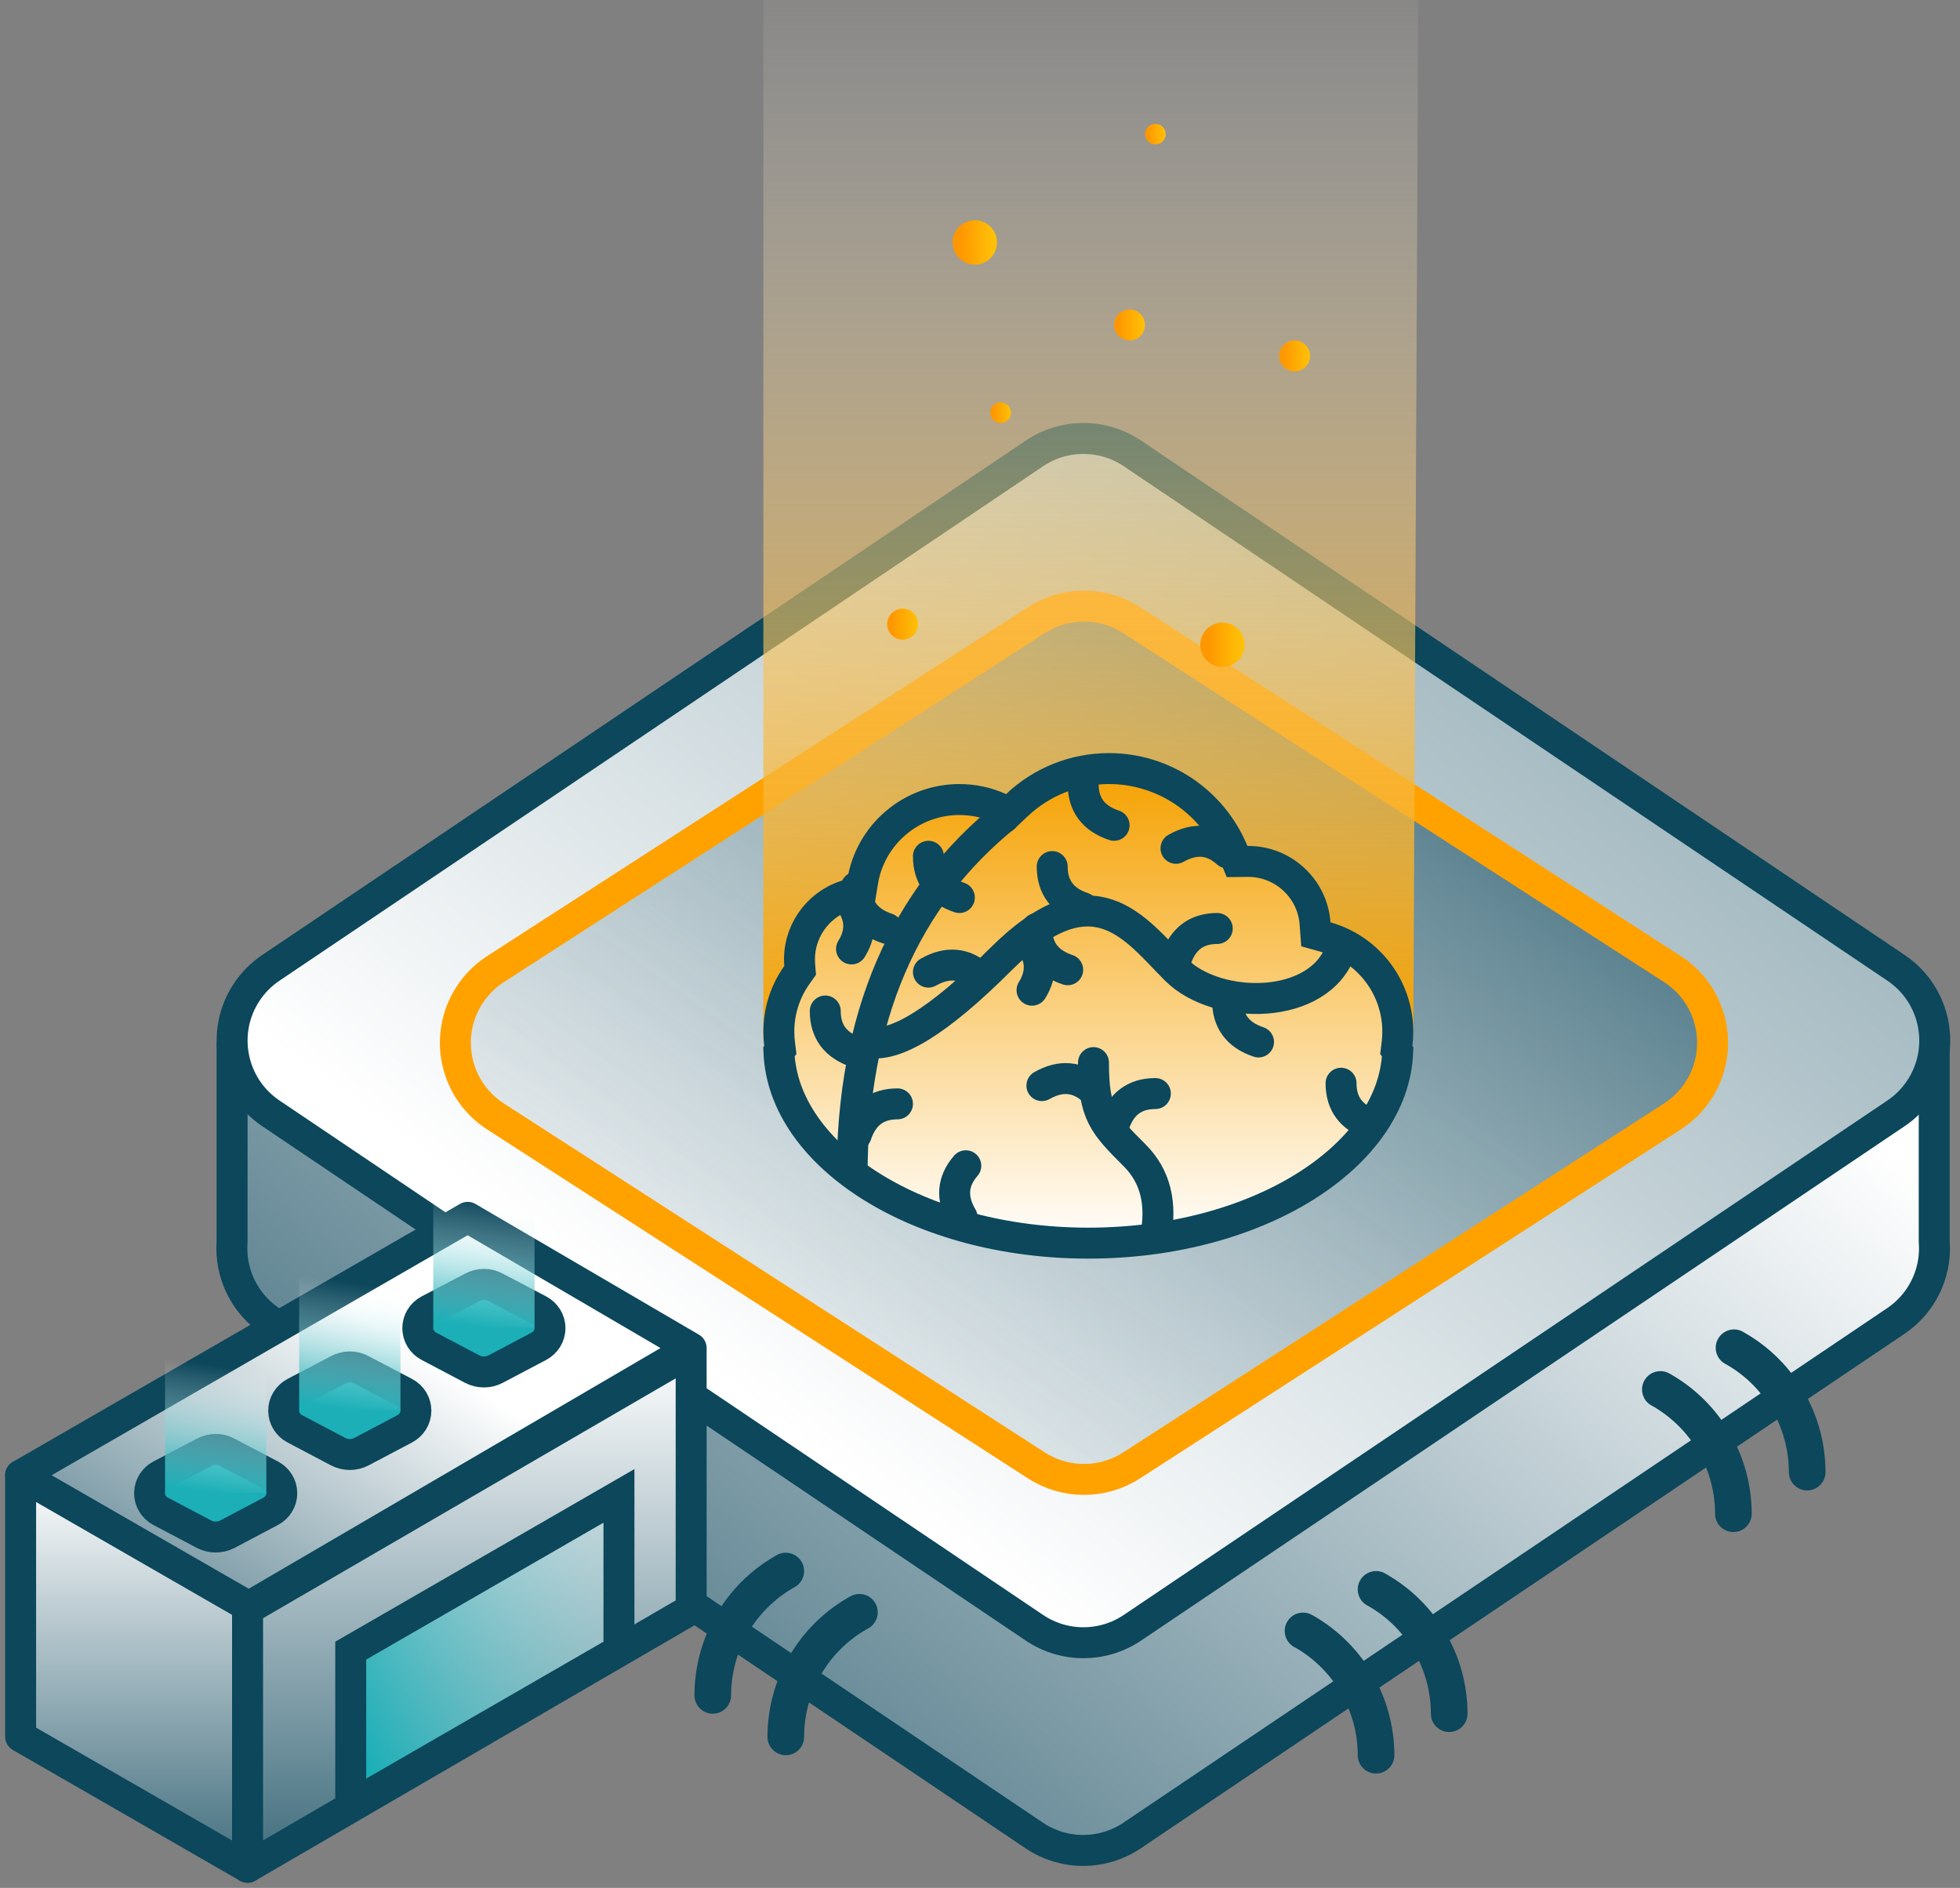 <?xml version="1.0" encoding="UTF-8"?>
<svg width="190px" height="183px" viewBox="0 0 190 183" version="1.1" xmlns="http://www.w3.org/2000/svg" xmlns:xlink="http://www.w3.org/1999/xlink">
    <rect x="0" y="0" width="190" height="183" fill="#808080" stroke="none"/>
    <!-- Generator: Sketch 52.2 (67145) - http://www.bohemiancoding.com/sketch -->
    <title>Group 24@</title>
    <desc>Created with Sketch.</desc>
    <defs>
        <linearGradient x1="-15.581%" y1="100%" x2="76.905%" y2="18.86%" id="linearGradient-1">
            <stop stop-color="#0F475B" offset="0%"></stop>
            <stop stop-color="#FFFFFF" offset="100%"></stop>
        </linearGradient>
        <linearGradient x1="190.593%" y1="-34.585%" x2="50%" y2="100%" id="linearGradient-2">
            <stop stop-color="#0F475B" offset="0%"></stop>
            <stop stop-color="#84A1AB" offset="48.538%"></stop>
            <stop stop-color="#FFFFFF" offset="100%"></stop>
        </linearGradient>
        <linearGradient x1="50.758%" y1="-57.593%" x2="-71.561%" y2="62.63%" id="linearGradient-3">
            <stop stop-color="#0F475B" offset="0%"></stop>
            <stop stop-color="#FFFFFF" stop-opacity="0" offset="100%"></stop>
        </linearGradient>
        <linearGradient x1="50%" y1="100%" x2="50%" y2="-6.999%" id="linearGradient-4">
            <stop stop-color="#F5A100" offset="0%"></stop>
            <stop stop-color="#FFFFFF" stop-opacity="0" offset="100%"></stop>
        </linearGradient>
        <linearGradient x1="-1%" y1="51%" x2="97.99%" y2="51%" id="linearGradient-5">
            <stop stop-color="#FF9800" offset="15%"></stop>
            <stop stop-color="#FFC107" offset="100%"></stop>
        </linearGradient>
        <linearGradient x1="0%" y1="50%" x2="100%" y2="50%" id="linearGradient-6">
            <stop stop-color="#FF9800" offset="15%"></stop>
            <stop stop-color="#FFC107" offset="100%"></stop>
        </linearGradient>
        <linearGradient x1="7%" y1="50%" x2="93%" y2="50%" id="linearGradient-7">
            <stop stop-color="#FF9800" offset="15%"></stop>
            <stop stop-color="#FFC107" offset="100%"></stop>
        </linearGradient>
        <linearGradient x1="50%" y1="-2.48949813e-15%" x2="50%" y2="100%" id="linearGradient-8">
            <stop stop-color="#F5A100" offset="0%"></stop>
            <stop stop-color="#FFFFFF" offset="100%"></stop>
        </linearGradient>
        <linearGradient x1="0%" y1="145.312%" x2="86.821%" y2="63.333%" id="linearGradient-9">
            <stop stop-color="#0F475B" offset="0%"></stop>
            <stop stop-color="#FFFFFF" offset="100%"></stop>
        </linearGradient>
        <linearGradient x1="50.758%" y1="127.621%" x2="50.758%" y2="-0.75%" id="linearGradient-10">
            <stop stop-color="#0F475B" offset="0%"></stop>
            <stop stop-color="#FFFFFF" offset="100%"></stop>
        </linearGradient>
        <linearGradient x1="50.758%" y1="126.258%" x2="50.758%" y2="-0.75%" id="linearGradient-11">
            <stop stop-color="#0F475B" offset="0%"></stop>
            <stop stop-color="#FFFFFF" offset="100%"></stop>
        </linearGradient>
        <linearGradient x1="15.217%" y1="50.077%" x2="15.217%" y2="-65.586%" id="linearGradient-12">
            <stop stop-color="#1CAFB7" offset="0%"></stop>
            <stop stop-color="#28E8E8" offset="100%"></stop>
        </linearGradient>
        <linearGradient x1="50%" y1="100%" x2="56.595%" y2="23.289%" id="linearGradient-13">
            <stop stop-color="#1CAFB7" offset="0%"></stop>
            <stop stop-color="#FFFFFF" stop-opacity="0" offset="100%"></stop>
        </linearGradient>
        <linearGradient x1="0%" y1="74.688%" x2="141.481%" y2="0%" id="linearGradient-14">
            <stop stop-color="#1CAFB7" offset="0%"></stop>
            <stop stop-color="#FFFFFF" stop-opacity="0" offset="100%"></stop>
        </linearGradient>
    </defs>
    <g id="Page-1" stroke="none" stroke-width="1" fill="none" fill-rule="evenodd">
        <g id="Desktop-HD" transform="translate(-1694, -2283)">
            <g id="Group-11" transform="translate(1585, 2205)">
                <g id="Group-24" transform="translate(111, 78)">
                    <path d="M20.5,102.5 L20.5,120.267 L20.496,120.376 C20.277,123.396 21.669,126.327 24.226,128.05 L98.251,177.916 C101.122,179.85 104.878,179.85 107.749,177.916 L181.774,128.05 C182.682,127.438 183.463,126.657 184.075,125.749 C185.152,124.149 185.64,122.276 185.504,120.393 L185.5,120.285 L185.5,102.5 L164.776,102.5 L107.749,64.084 C104.878,62.15 101.122,62.15 98.251,64.084 L41.224,102.5 L20.5,102.5 Z" id="Combined-Shape" stroke="#0C475B" stroke-width="3" fill="url(#linearGradient-1)"></path>
                    <path d="M24.252,93.817 C23.344,94.428 22.563,95.21 21.951,96.118 C19.329,100.011 20.359,105.293 24.252,107.916 L98.277,157.783 C101.148,159.717 104.904,159.717 107.775,157.783 L181.8,107.916 C182.708,107.305 183.489,106.523 184.101,105.615 C186.724,101.722 185.694,96.44 181.8,93.817 L107.775,43.95 C104.904,42.017 101.148,42.017 98.277,43.95 L24.252,93.817 Z" id="Rectangle" stroke="#0C475B" stroke-width="3" fill="url(#linearGradient-2)"></path>
                    <path d="M46.036,93.935 C45.021,94.59 44.156,95.454 43.501,96.47 C40.956,100.415 42.091,105.675 46.036,108.22 L98.472,142.048 C101.277,143.858 104.882,143.858 107.688,142.048 L160.124,108.22 C161.139,107.565 162.003,106.701 162.658,105.686 C165.203,101.741 164.068,96.48 160.124,93.935 L107.688,60.107 C104.882,58.297 101.277,58.297 98.472,60.107 L46.036,93.935 Z" id="Rectangle" stroke="#FFA200" stroke-width="3" fill="url(#linearGradient-3)"></path>
                    <path d="M72,0 L72,102 C72,95.532 75.095,94.787 81.241,89.87 C93.562,80.06 113.783,80.06 126.193,89.87 C132.39,94.787 135,94.507 135,101 L135.485,0 L72,0 Z" id="Path" fill="url(#linearGradient-4)"></path>
                    <path d="M124.996,34.53 C124.98,35.347 124.314,36 123.498,36 C122.671,36 122,35.328 122,34.5 C122,33.672 122.671,33 123.498,33 C123.901,33 124.287,33.162 124.568,33.45 C124.85,33.738 125.005,34.127 124.996,34.53 Z" id="Path" fill="url(#linearGradient-5)"></path>
                    <path d="M108.996,31.53 C108.98,32.347 108.314,33 107.498,33 C106.671,33 106,32.328 106,31.5 C106,30.672 106.671,30 107.498,30 C107.901,30 108.287,30.162 108.568,30.45 C108.85,30.738 109.005,31.127 108.996,31.53 Z" id="Path-Copy-9" fill="url(#linearGradient-5)"></path>
                    <path d="M87,60.502 C87,61.331 86.328,62.004 85.5,62.004 C84.672,62.004 84,61.331 84,60.502 C84,59.672 84.672,59 85.5,59 C86.328,59 87,59.672 87,60.502 Z" id="Path" fill="url(#linearGradient-6)"></path>
                    <path d="M118.65,62.5 C118.65,63.687 117.687,64.65 116.5,64.65 C115.313,64.65 114.35,63.687 114.35,62.5 C114.35,61.313 115.313,60.35 116.5,60.35 C117.687,60.35 118.65,61.313 118.65,62.5 Z" id="Path" fill="url(#linearGradient-7)"></path>
                    <path d="M94.65,23.5 C94.65,24.687 93.687,25.65 92.5,25.65 C91.313,25.65 90.35,24.687 90.35,23.5 C90.35,22.313 91.313,21.35 92.5,21.35 C93.687,21.35 94.65,22.313 94.65,23.5 Z" id="Path-Copy-8" fill="url(#linearGradient-7)"></path>
                    <path d="M96,40.001 C96,40.554 95.552,41.002 95,41.002 C94.448,41.002 94,40.554 94,40.001 C94,39.448 94.448,39 95,39 C95.552,39 96,39.448 96,40.001 Z" id="Path" fill="url(#linearGradient-6)"></path>
                    <path d="M111,13.001 C111,13.554 110.552,14.002 110,14.002 C109.448,14.002 109,13.554 109,13.001 C109,12.448 109.448,12 110,12 C110.552,12 111,12.448 111,13.001 Z" id="Path-Copy-7" fill="url(#linearGradient-6)"></path>
                    <g id="Group-16" transform="translate(30, 72.331)">
                        <g id="Group-23" transform="translate(42, 0.669)">
                            <path d="M1.509,28.963 C1.901,39.083 15.081,47.5 31.5,47.5 C47.919,47.5 61.099,39.083 61.491,28.963 L61.354,28.77 L61.426,28.192 C61.475,27.799 61.5,27.401 61.5,27 C61.5,22.715 58.637,18.993 54.573,17.852 L53.559,17.568 L53.482,16.517 C53.235,13.137 50.411,10.5 47,10.5 C46.968,10.5 46.968,10.5 46.935,10.5 L45.919,10.51 L45.533,9.57 C43.547,4.728 38.823,1.5 33.5,1.5 C30.127,1.5 26.96,2.788 24.561,5.061 L23.829,5.755 L22.911,5.339 C21.693,4.789 20.368,4.5 19,4.5 C14.327,4.5 10.368,7.897 9.624,12.458 L9.463,13.445 L8.491,13.676 C5.587,14.366 3.5,16.973 3.5,20 C3.5,20.174 3.507,20.348 3.52,20.52 L3.563,21.063 L3.248,21.507 C2.117,23.1 1.5,25.002 1.5,27 C1.5,27.401 1.525,27.799 1.574,28.192 L1.646,28.77 L1.509,28.963 Z" id="Combined-Shape" stroke="#0C475B" stroke-width="3" fill="url(#linearGradient-8)"></path>
                            <path d="" id="Path-6" stroke="#979797"></path>
                            <path d="" id="Path-7" stroke="#979797"></path>
                            <path d="M8.6,41 C8.6,25.667 13.6,14 23.6,6" id="Path-8" stroke="#0C475B" stroke-width="3"></path>
                            <path d="M9,37 C9.667,35 11,34 13,34" id="Path-9" stroke="#0C475B" stroke-width="3" stroke-linecap="round" stroke-linejoin="round"></path>
                            <path d="M40,20 C40.667,18 42,17 44,17" id="Path-9-Copy-6" stroke="#0C475B" stroke-width="3" stroke-linecap="round" stroke-linejoin="round"></path>
                            <path d="M34,36 C34.667,34 36,33 38,33" id="Path-9-Copy-13" stroke="#0C475B" stroke-width="3" stroke-linecap="round" stroke-linejoin="round"></path>
                            <path d="M6.332,17.991 C6.999,15.991 8.332,14.991 10.332,14.991" id="Path-9-Copy" stroke="#0C475B" stroke-width="3" stroke-linecap="round" stroke-linejoin="round" transform="translate(8.332, 16.491) rotate(122) translate(-8.332, -16.491) "></path>
                            <path d="M23.832,21.991 C24.499,19.991 25.832,18.991 27.832,18.991" id="Path-9-Copy-10" stroke="#0C475B" stroke-width="3" stroke-linecap="round" stroke-linejoin="round" transform="translate(25.832, 20.491) rotate(122) translate(-25.832, -20.491) "></path>
                            <path d="M5.5,28.5 C6.167,26.5 7.5,25.5 9.5,25.5" id="Path-9-Copy" stroke="#0C475B" stroke-width="3" stroke-linecap="round" stroke-linejoin="round" transform="translate(7.5, 27) rotate(-90) translate(-7.5, -27) "></path>
                            <path d="M27.5,14.5 C28.167,12.5 29.5,11.5 31.5,11.5" id="Path-9-Copy-8" stroke="#0C475B" stroke-width="3" stroke-linecap="round" stroke-linejoin="round" transform="translate(29.5, 13) rotate(-90) translate(-29.5, -13) "></path>
                            <path d="M44.5,27.5 C45.167,25.5 46.5,24.5 48.5,24.5" id="Path-9-Copy-15" stroke="#0C475B" stroke-width="3" stroke-linecap="round" stroke-linejoin="round" transform="translate(46.5, 26) rotate(-90) translate(-46.5, -26) "></path>
                            <path d="M17.444,43.994 C18.111,41.994 19.444,40.994 21.444,40.994" id="Path-9-Copy-4" stroke="#0C475B" stroke-width="3" stroke-linecap="round" stroke-linejoin="round" transform="translate(19.444, 42.494) rotate(-49) translate(-19.444, -42.494) "></path>
                            <path d="M40.49,10.953 C41.157,8.953 42.49,7.953 44.49,7.953" id="Path-9-Copy-5" stroke="#0C475B" stroke-width="3" stroke-linecap="round" stroke-linejoin="round" transform="translate(42.49, 9.453) rotate(42) translate(-42.49, -9.453) "></path>
                            <path d="M16.49,22.953 C17.157,20.953 18.49,19.953 20.49,19.953" id="Path-9-Copy-7" stroke="#0C475B" stroke-width="3" stroke-linecap="round" stroke-linejoin="round" transform="translate(18.49, 21.453) rotate(42) translate(-18.49, -21.453) "></path>
                            <path d="M27.49,33.953 C28.157,31.953 29.49,30.953 31.49,30.953" id="Path-9-Copy-14" stroke="#0C475B" stroke-width="3" stroke-linecap="round" stroke-linejoin="round" transform="translate(29.49, 32.453) rotate(42) translate(-29.49, -32.453) "></path>
                            <path d="M8.5,16.5 C9.167,14.5 10.5,13.5 12.5,13.5" id="Path-9-Copy-2" stroke="#0C475B" stroke-width="3" stroke-linecap="round" stroke-linejoin="round" transform="translate(10.5, 15) rotate(-90) translate(-10.5, -15) "></path>
                            <path d="M26,20.5 C26.667,18.5 28,17.5 30,17.5" id="Path-9-Copy-11" stroke="#0C475B" stroke-width="3" stroke-linecap="round" stroke-linejoin="round" transform="translate(28, 19) rotate(-90) translate(-28, -19) "></path>
                            <path d="M30.5,6.5 C31.167,4.5 32.5,3.5 34.5,3.5" id="Path-9-Copy-9" stroke="#0C475B" stroke-width="3" stroke-linecap="round" stroke-linejoin="round" transform="translate(32.5, 5) rotate(-90) translate(-32.5, -5) "></path>
                            <path d="M15.5,13.5 C16.167,11.5 17.5,10.5 19.5,10.5" id="Path-9-Copy-3" stroke="#0C475B" stroke-width="3" stroke-linecap="round" stroke-linejoin="round" transform="translate(17.5, 12) rotate(-90) translate(-17.5, -12) "></path>
                            <path d="M55.5,35.5 C56.167,33.5 57.5,32.5 59.5,32.5" id="Path-9-Copy-12" stroke="#0C475B" stroke-width="3" stroke-linecap="round" stroke-linejoin="round" transform="translate(57.5, 34) rotate(-90) translate(-57.5, -34) "></path>
                            <path d="M10,28 C12.667,28.667 17,26 23,20 C32,11 36,17 40,21 C44,25 54,25 56,19" id="Path-10" stroke="#0C475B" stroke-width="3"></path>
                            <path d="M38,47 C38.667,43.667 38,41 36,39 C33,36 32,35 32,30" id="Path-11" stroke="#0C475B" stroke-width="3" stroke-linecap="round" stroke-linejoin="round"></path>
                        </g>
                        <path d="M2.456,72.361 C1.485,72.361 0.695,71.581 0.681,70.609 C0.684,65.056 3.639,59.926 8.438,57.143 L8.652,57.017 C9.504,56.529 10.589,56.825 11.076,57.678 C11.563,58.532 11.267,59.618 10.415,60.106 L10.213,60.219 C6.515,62.369 4.236,66.326 4.232,70.609 C4.218,71.581 3.427,72.361 2.456,72.361 Z" id="Path" fill="#0C475B"></path>
                        <path d="M9.533,76.383 C8.553,76.383 7.758,75.588 7.758,74.606 C7.771,69.053 10.73,63.925 15.527,61.14 L15.729,61.026 C16.279,60.68 16.974,60.663 17.541,60.981 C18.108,61.299 18.456,61.902 18.448,62.553 C18.441,63.203 18.079,63.798 17.504,64.103 L17.303,64.216 C13.599,66.363 11.316,70.321 11.309,74.606 C11.309,75.077 11.122,75.529 10.789,75.863 C10.456,76.196 10.004,76.383 9.533,76.383 Z" id="Path" fill="#0C475B"></path>
                        <path d="M37.096,93.782 C36.115,93.782 35.32,92.986 35.32,92.004 C35.323,86.452 38.279,81.321 43.077,78.538 L43.291,78.412 C43.842,78.097 44.519,78.1 45.068,78.42 C45.616,78.74 45.952,79.329 45.949,79.965 C45.946,80.6 45.605,81.186 45.054,81.501 L44.853,81.615 C41.154,83.765 38.876,87.722 38.871,92.004 C38.871,92.986 38.076,93.782 37.096,93.782 Z" id="Path" fill="#0C475B"></path>
                        <path d="M44.173,97.804 C43.192,97.804 42.397,97.008 42.397,96.027 C42.405,90.472 45.365,85.342 50.167,82.56 L50.368,82.447 C50.919,82.101 51.614,82.084 52.181,82.402 C52.747,82.72 53.095,83.323 53.088,83.974 C53.08,84.624 52.718,85.219 52.144,85.523 L51.942,85.637 C48.239,87.784 45.955,91.742 45.948,96.027 C45.948,97.008 45.153,97.804 44.173,97.804 Z" id="Path" fill="#0C475B"></path>
                        <path d="M143.185,72.139 C144.166,72.139 144.961,71.343 144.961,70.361 C144.958,64.806 141.996,59.673 137.191,56.895 L136.977,56.769 C136.125,56.282 135.04,56.578 134.553,57.431 C134.066,58.284 134.362,59.371 135.214,59.858 L135.428,59.972 C139.127,62.122 141.405,66.079 141.41,70.361 C141.41,70.833 141.597,71.285 141.93,71.618 C142.263,71.952 142.714,72.139 143.185,72.139 Z" id="Path" fill="#0C475B"></path>
                        <path d="M136.033,76.174 C137.013,76.174 137.808,75.378 137.808,74.396 C137.797,68.846 134.844,63.719 130.051,60.93 L129.85,60.817 C129.001,60.322 127.913,60.61 127.419,61.46 C126.925,62.309 127.213,63.399 128.061,63.893 L128.276,64.007 C131.972,66.159 134.25,70.114 134.257,74.396 C134.257,75.378 135.052,76.174 136.033,76.174 Z" id="Path" fill="#0C475B"></path>
                        <path d="M108.483,95.56 C109.464,95.56 110.259,94.764 110.259,93.782 C110.255,88.226 107.294,83.094 102.489,80.316 L102.275,80.19 C101.423,79.703 100.338,79.999 99.851,80.852 C99.364,81.705 99.66,82.792 100.512,83.279 L100.726,83.393 C104.425,85.543 106.703,89.5 106.707,93.782 C106.707,94.254 106.894,94.706 107.227,95.039 C107.56,95.373 108.012,95.56 108.483,95.56 Z" id="Path" fill="#0C475B"></path>
                        <path d="M101.393,99.582 C102.374,99.582 103.169,98.786 103.169,97.804 C103.158,92.254 100.205,87.127 95.412,84.338 L95.21,84.225 C94.362,83.73 93.274,84.018 92.78,84.868 C92.286,85.717 92.574,86.807 93.422,87.301 L93.636,87.415 C97.333,89.567 99.611,93.523 99.618,97.804 C99.618,98.276 99.805,98.728 100.138,99.061 C100.471,99.395 100.922,99.582 101.393,99.582 Z" id="Path" fill="#0C475B"></path>
                    </g>
                    <g id="Group-19" transform="translate(0, 118)" stroke="#0C475B" stroke-linecap="round" stroke-linejoin="round" stroke-width="3">
                        <g id="Group-18">
                            <polygon id="_Path_24" fill="url(#linearGradient-9)" points="0 25 21.662 38 65 12.671 43.338 0"></polygon>
                            <polygon id="_Path_25" fill="url(#linearGradient-10)" points="0 25 0 50.333 22 63 22 37.667"></polygon>
                            <polygon id="_Path_26" fill="url(#linearGradient-11)" points="22 63 65 37.994 65 13 22 37.994"></polygon>
                        </g>
                    </g>
                    <g id="Group-20" transform="translate(14, 128)">
                        <path d="M-0.433,18.491 L-0.442,18.487 C-1.083,18.143 -1.5,17.483 -1.5,16.742 C-1.5,16.002 -1.083,15.341 -0.43,14.991 L3.732,12.809 C4.457,12.397 5.359,12.397 6.039,12.785 L10.257,14.998 C10.898,15.341 11.316,16.002 11.316,16.742 C11.316,17.483 10.898,18.143 10.249,18.491 L6.034,20.715 C5.331,21.08 4.484,21.08 3.773,20.71 L-0.433,18.491 Z" id="_Path_28" stroke="#0C475B" stroke-width="3" fill="url(#linearGradient-12)" stroke-linecap="round" stroke-linejoin="round"></path>
                        <path d="M5.27,3.423 C5.004,3.566 4.677,3.566 4.412,3.423 L0.263,1.141 C0.098,1.048 -0.003,0.88 2.48689958e-14,0.7 L2.48689958e-14,16.7 L9.82,16.7 L9.82,0.7 C9.817,0.882 9.712,1.05 9.543,1.141 L5.27,3.423 Z" id="Path" fill="url(#linearGradient-13)"></path>
                    </g>
                    <g id="Group-20" transform="translate(27, 120)">
                        <path d="M-0.433,18.491 L-0.442,18.487 C-1.083,18.143 -1.5,17.483 -1.5,16.742 C-1.5,16.002 -1.083,15.341 -0.43,14.991 L3.732,12.809 C4.457,12.397 5.359,12.397 6.039,12.785 L10.257,14.998 C10.898,15.341 11.316,16.002 11.316,16.742 C11.316,17.483 10.898,18.143 10.249,18.491 L6.034,20.715 C5.331,21.08 4.484,21.08 3.773,20.71 L-0.433,18.491 Z" id="_Path_28" stroke="#0C475B" stroke-width="3" fill="url(#linearGradient-12)" stroke-linecap="round" stroke-linejoin="round"></path>
                        <path d="M5.27,3.423 C5.004,3.566 4.677,3.566 4.412,3.423 L0.263,1.141 C0.098,1.048 -0.003,0.88 2.48689958e-14,0.7 L2.48689958e-14,16.7 L9.82,16.7 L9.82,0.7 C9.817,0.882 9.712,1.05 9.543,1.141 L5.27,3.423 Z" id="Path" fill="url(#linearGradient-13)"></path>
                    </g>
                    <g id="Group-20" transform="translate(40, 112)">
                        <path d="M-0.433,18.491 L-0.442,18.487 C-1.083,18.143 -1.5,17.483 -1.5,16.742 C-1.5,16.002 -1.083,15.341 -0.43,14.991 L3.732,12.809 C4.457,12.397 5.359,12.397 6.039,12.785 L10.257,14.998 C10.898,15.341 11.316,16.002 11.316,16.742 C11.316,17.483 10.898,18.143 10.249,18.491 L6.034,20.715 C5.331,21.08 4.484,21.08 3.773,20.71 L-0.433,18.491 Z" id="_Path_28" stroke="#0C475B" stroke-width="3" fill="url(#linearGradient-12)" stroke-linecap="round" stroke-linejoin="round"></path>
                        <path d="M5.27,3.423 C5.004,3.566 4.677,3.566 4.412,3.423 L0.263,1.141 C0.098,1.048 -0.003,0.88 2.48689958e-14,0.7 L2.48689958e-14,16.7 L9.82,16.7 L9.82,0.7 C9.817,0.882 9.712,1.05 9.543,1.141 L5.27,3.423 Z" id="Path" fill="url(#linearGradient-13)"></path>
                    </g>
                    <polygon id="_Path_27-Copy" stroke="#0C475B" stroke-width="3" fill="url(#linearGradient-14)" points="58 160 58 145 32 160 32 175"></polygon>
                </g>
            </g>
        </g>
    </g>
</svg>